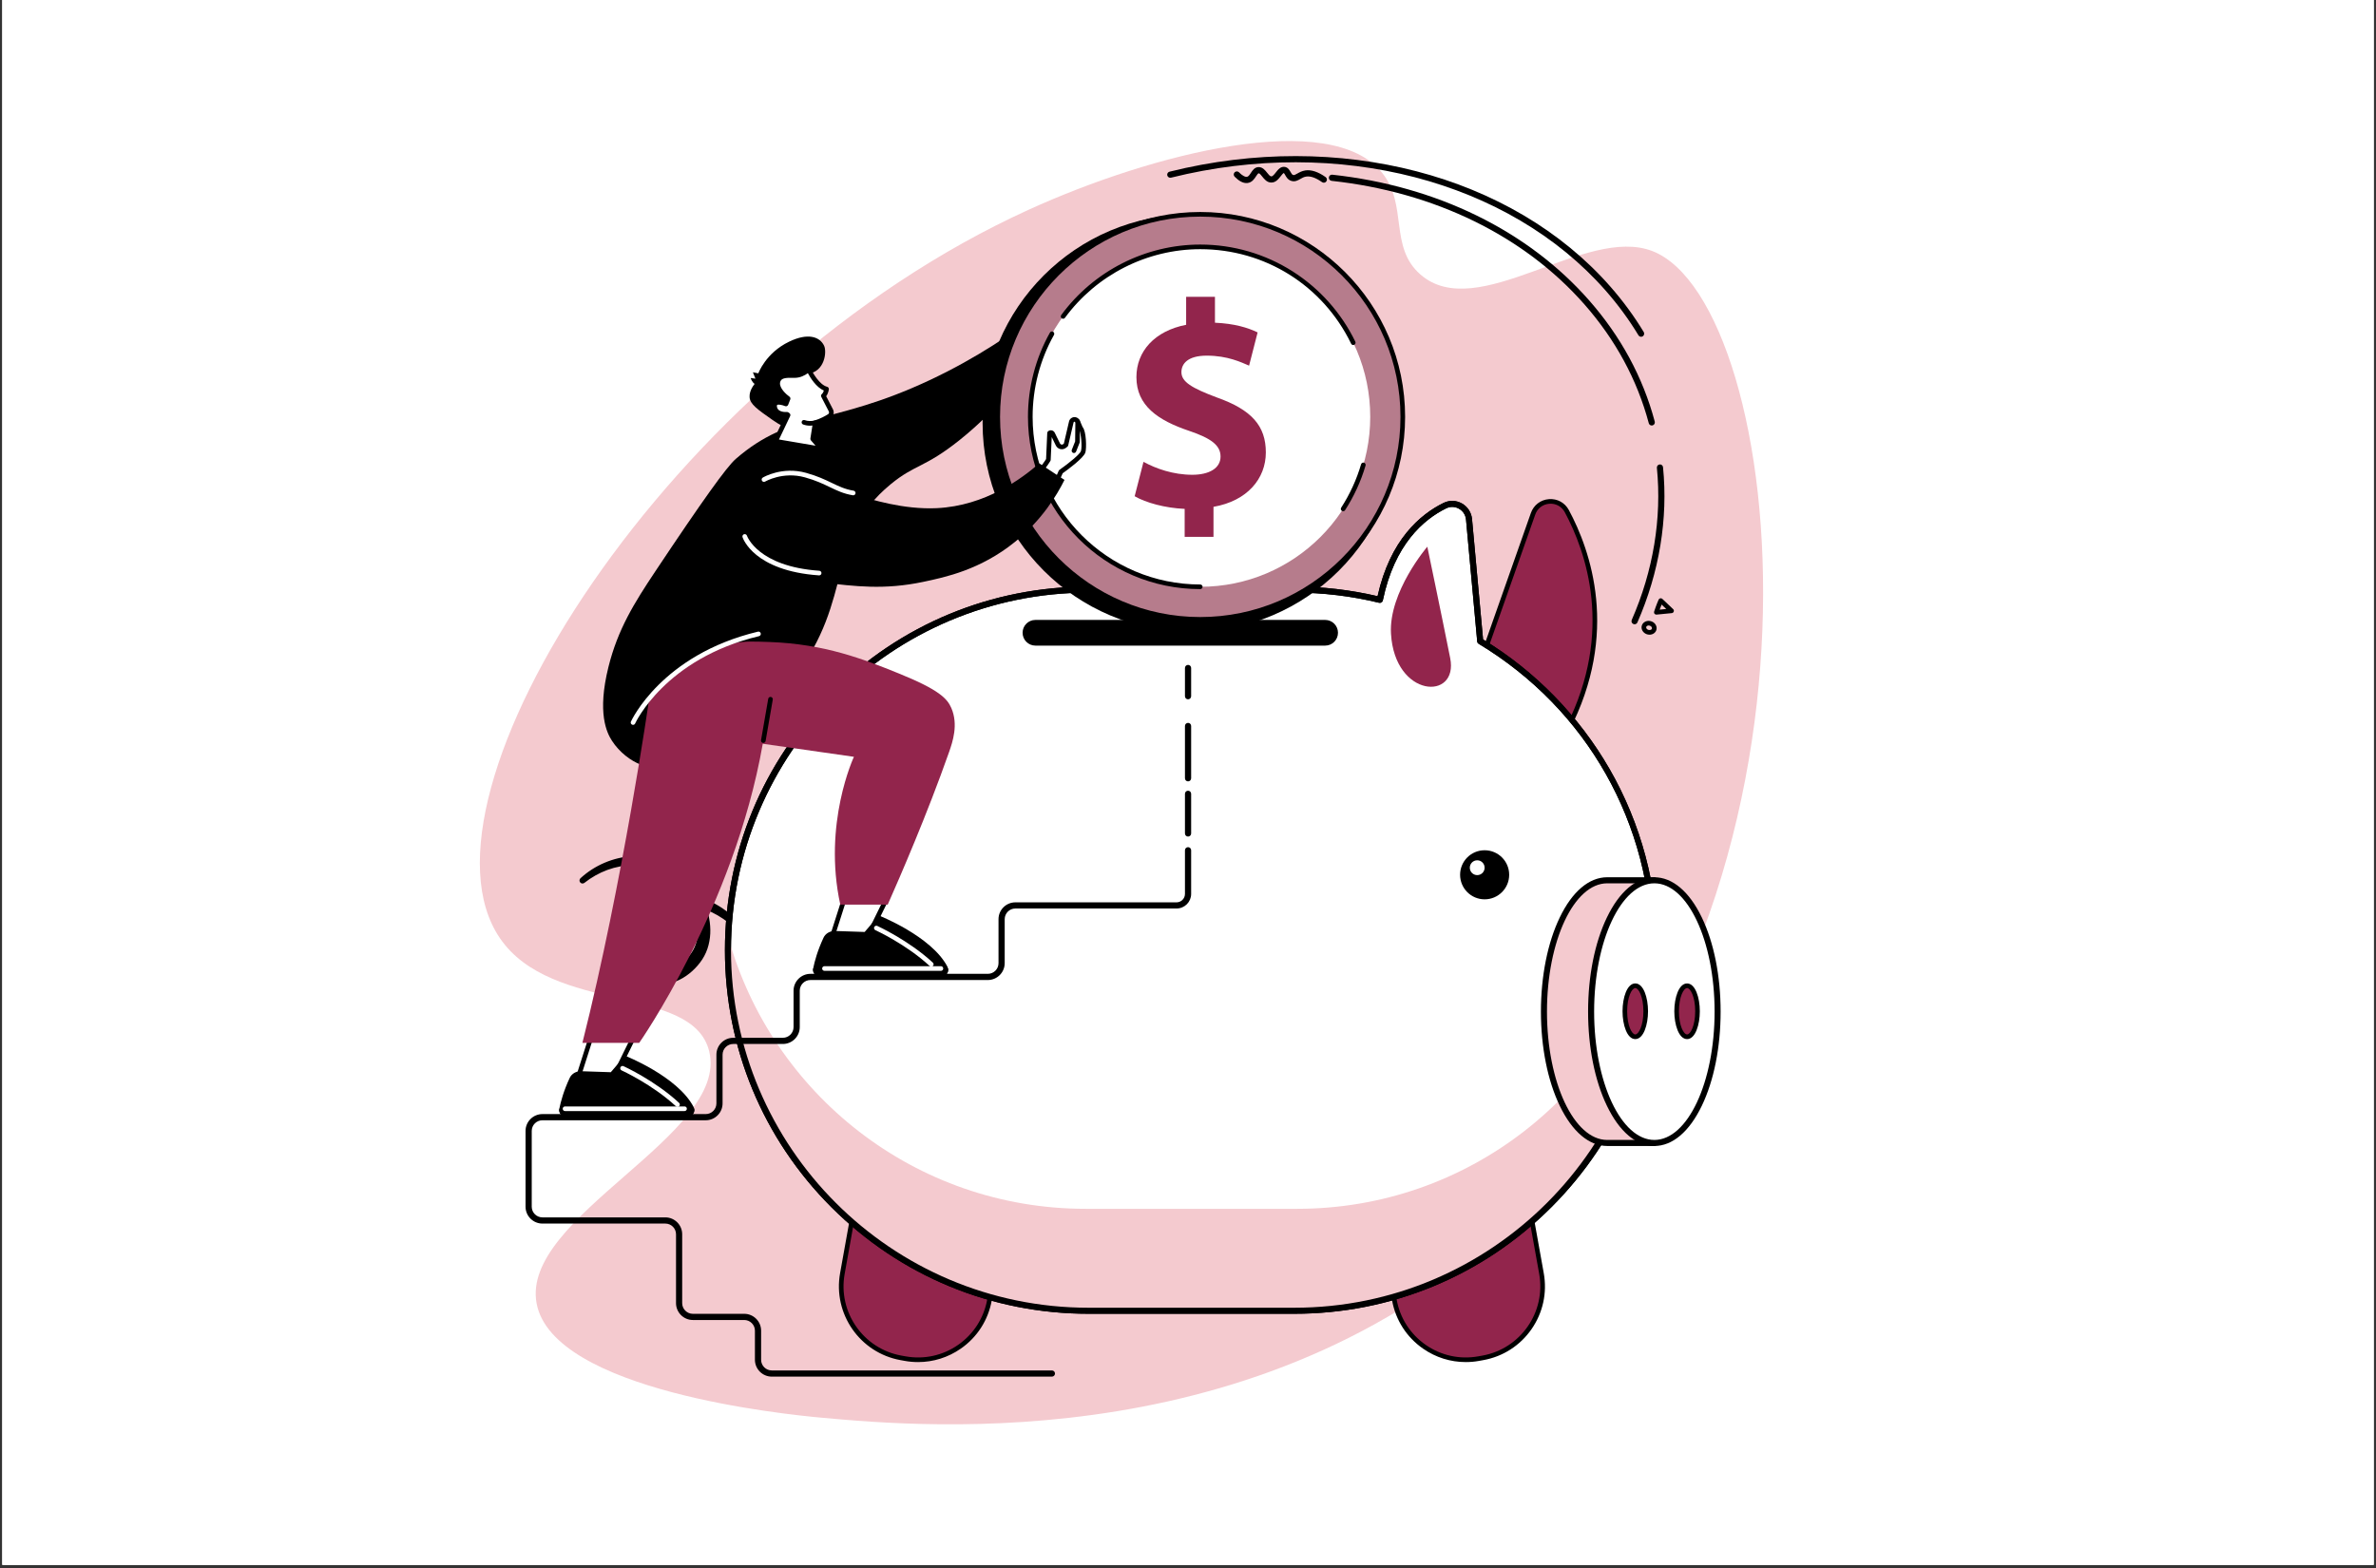 <svg xmlns="http://www.w3.org/2000/svg" xmlns:xlink="http://www.w3.org/1999/xlink" width="500" zoomAndPan="magnify" viewBox="0 0 375 247.5" height="330" preserveAspectRatio="xMidYMid meet" version="1.0"><rect x="0" y="0" width="375" height="247.5" fill="#333333" stroke="none"/><defs><clipPath id="de37197490"><path d="M 0.379 0 L 374.621 0 L 374.621 247 L 0.379 247 Z M 0.379 0 " clip-rule="nonzero"/></clipPath></defs><g clip-path="url(#de37197490)"><path fill="#ffffff" d="M 0.379 0 L 374.621 0 L 374.621 254.484 L 0.379 254.484 Z M 0.379 0 " fill-opacity="1" fill-rule="nonzero"/><path fill="#ffffff" d="M 0.379 0 L 374.621 0 L 374.621 247 L 0.379 247 Z M 0.379 0 " fill-opacity="1" fill-rule="nonzero"/><path fill="#ffffff" d="M 0.379 0 L 374.621 0 L 374.621 247 L 0.379 247 Z M 0.379 0 " fill-opacity="1" fill-rule="nonzero"/></g><path fill="#f4cacf" d="M 218.168 27.316 C 209.984 17.051 181.934 24.199 162.41 33.078 C 105.461 58.973 63.68 125.668 78.883 148.059 C 87.109 160.176 109.32 155.32 111.93 165.941 C 115.176 179.152 82.133 192.004 84.691 205.73 C 87.277 219.586 124.094 223.27 129.727 223.781 C 146.066 225.266 200.988 230.258 240.492 191.496 C 292.723 140.242 281.91 47.898 260.828 39.645 C 250.199 35.484 233.152 51.219 224.148 43.297 C 219.223 38.961 222.211 32.387 218.168 27.316 " fill-opacity="1" fill-rule="nonzero"/><path fill="#000000" d="M 117.297 147.797 C 116.844 147.273 116.328 146.777 115.801 146.316 C 115.273 145.852 114.719 145.418 114.137 145.031 C 112.984 144.246 111.73 143.633 110.426 143.27 C 109.777 143.086 109.109 142.969 108.445 142.93 C 107.777 142.883 107.125 142.926 106.449 143.016 C 105.102 143.211 103.766 143.602 102.633 144.23 C 101.5 144.859 100.625 145.766 100.293 146.887 C 99.961 148.004 100.09 149.32 100.574 150.457 C 101.055 151.598 101.91 152.57 102.965 153.016 C 104.012 153.492 105.219 153.395 106.336 152.852 C 107.445 152.316 108.469 151.398 109.16 150.352 C 109.848 149.324 110.176 148.066 110.176 146.766 C 110.176 145.465 109.871 144.141 109.344 142.91 C 108.824 141.672 108.074 140.523 107.148 139.559 C 105.312 137.598 102.637 136.551 99.902 136.57 C 98.539 136.578 97.164 136.836 95.863 137.312 C 94.566 137.793 93.336 138.484 92.234 139.355 C 92.027 139.52 91.727 139.484 91.566 139.277 C 91.41 139.082 91.434 138.797 91.613 138.629 C 93.828 136.59 96.781 135.309 99.863 135.137 C 100.246 135.113 100.633 135.129 101.02 135.125 L 101.598 135.176 C 101.793 135.195 101.988 135.203 102.176 135.242 C 102.559 135.312 102.945 135.359 103.32 135.473 L 103.887 135.625 L 104.441 135.82 C 105.184 136.074 105.879 136.445 106.555 136.852 C 107.223 137.277 107.832 137.777 108.391 138.328 C 109.504 139.43 110.402 140.734 111.047 142.16 C 111.691 143.586 112.082 145.145 112.109 146.75 C 112.125 147.555 112.031 148.371 111.828 149.168 C 111.629 149.965 111.285 150.75 110.832 151.445 C 110.379 152.137 109.844 152.746 109.242 153.289 C 108.641 153.828 107.965 154.305 107.215 154.668 C 106.465 155.035 105.625 155.289 104.746 155.344 C 103.867 155.402 102.957 155.242 102.152 154.883 C 101.344 154.531 100.633 153.992 100.062 153.363 C 99.488 152.73 99.047 152.004 98.727 151.238 C 98.09 149.707 97.902 147.957 98.438 146.289 C 98.57 145.875 98.754 145.473 98.98 145.105 C 99.203 144.73 99.469 144.383 99.762 144.078 C 100.348 143.453 101.035 142.973 101.75 142.594 C 103.188 141.859 104.707 141.484 106.234 141.309 C 107.789 141.129 109.406 141.312 110.875 141.805 C 112.355 142.293 113.695 143.07 114.895 143.988 C 116.086 144.922 117.145 145.988 118.047 147.207 C 118.203 147.418 118.16 147.715 117.945 147.871 C 117.746 148.02 117.465 147.988 117.305 147.805 L 117.297 147.797 " fill-opacity="1" fill-rule="nonzero"/><path fill="#92254c" d="M 234.094 103.441 L 241.965 81.094 C 242.805 78.703 246.082 78.445 247.285 80.676 C 250.898 87.391 255.141 100.113 247.328 115.188 L 234.094 103.441 " fill-opacity="1" fill-rule="nonzero"/><path fill="#000000" d="M 234.523 103.328 L 247.219 114.598 C 254.754 99.668 250.309 87.062 246.965 80.848 C 246.477 79.945 245.543 79.434 244.523 79.516 C 243.496 79.594 242.648 80.242 242.309 81.211 Z M 247.328 115.551 C 247.238 115.551 247.152 115.52 247.086 115.461 L 233.852 103.715 C 233.742 103.613 233.699 103.457 233.75 103.316 L 241.617 80.969 C 242.059 79.723 243.148 78.887 244.465 78.785 C 245.777 78.684 246.98 79.34 247.605 80.5 C 251.051 86.902 255.641 99.941 247.652 115.355 C 247.602 115.453 247.508 115.523 247.395 115.547 C 247.371 115.551 247.348 115.551 247.328 115.551 " fill-opacity="1" fill-rule="nonzero"/><path fill="#92254c" d="M 158.637 191.434 C 159.754 185.203 155.609 179.242 149.379 178.125 L 148.727 178.008 C 142.496 176.891 136.535 181.035 135.418 187.266 L 132.949 201.02 C 131.828 207.254 135.977 213.211 142.207 214.332 L 142.859 214.449 C 149.09 215.566 155.047 211.422 156.168 205.191 L 158.637 191.434 " fill-opacity="1" fill-rule="nonzero"/><path fill="#000000" d="M 146.68 178.191 C 144.434 178.191 142.246 178.871 140.363 180.18 C 137.93 181.875 136.301 184.414 135.777 187.332 L 133.309 201.086 C 132.227 207.109 136.246 212.891 142.27 213.973 L 142.922 214.09 C 145.84 214.613 148.789 213.969 151.223 212.277 C 153.656 210.582 155.281 208.043 155.809 205.125 L 158.277 191.371 C 158.801 188.453 158.156 185.504 156.465 183.07 C 154.77 180.637 152.234 179.008 149.316 178.484 L 148.664 178.367 C 148 178.25 147.336 178.191 146.68 178.191 Z M 144.91 214.996 C 144.207 214.996 143.5 214.938 142.793 214.809 L 142.141 214.691 C 135.723 213.539 131.438 207.379 132.59 200.957 L 135.059 187.203 C 135.617 184.09 137.352 181.383 139.945 179.578 C 142.539 177.773 145.68 177.09 148.793 177.648 L 149.441 177.766 C 152.555 178.324 155.262 180.059 157.066 182.652 C 158.871 185.25 159.555 188.391 158.996 191.5 L 158.637 191.434 L 158.996 191.5 L 156.527 205.254 C 155.969 208.367 154.234 211.074 151.641 212.875 C 149.633 214.27 147.301 214.996 144.91 214.996 " fill-opacity="1" fill-rule="nonzero"/><path fill="#92254c" d="M 226.855 178.125 L 227.508 178.008 C 233.742 176.891 239.699 181.035 240.816 187.266 L 243.289 201.02 C 244.406 207.254 240.262 213.211 234.031 214.332 L 233.379 214.449 C 227.145 215.566 221.188 211.422 220.07 205.191 L 217.598 191.434 C 216.48 185.203 220.625 179.242 226.855 178.125 " fill-opacity="1" fill-rule="nonzero"/><path fill="#000000" d="M 226.922 178.484 C 224.004 179.008 221.465 180.637 219.773 183.07 C 218.078 185.504 217.438 188.453 217.961 191.371 L 220.43 205.125 C 220.953 208.043 222.582 210.582 225.016 212.277 C 227.449 213.969 230.395 214.613 233.312 214.09 L 233.965 213.973 C 239.988 212.891 244.008 207.109 242.93 201.086 L 240.457 187.332 C 239.934 184.414 238.305 181.875 235.871 180.18 C 233.438 178.488 230.492 177.844 227.574 178.367 Z M 231.328 214.996 C 228.938 214.996 226.602 214.27 224.598 212.875 C 222.004 211.07 220.266 208.367 219.707 205.254 L 217.238 191.5 C 216.68 188.391 217.367 185.25 219.172 182.652 C 220.977 180.059 223.684 178.324 226.793 177.762 L 227.445 177.648 C 230.555 177.09 233.695 177.773 236.289 179.578 C 238.883 181.383 240.621 184.09 241.18 187.203 L 243.648 200.957 C 244.207 204.066 243.52 207.207 241.715 209.805 C 239.91 212.398 237.207 214.133 234.094 214.691 L 233.441 214.809 C 232.738 214.938 232.031 214.996 231.328 214.996 " fill-opacity="1" fill-rule="nonzero"/><path fill="#ffffff" d="M 233.621 101.211 L 231.855 81.973 C 231.688 80.121 229.715 78.988 228.047 79.809 C 224.637 81.484 219.695 85.449 217.781 94.684 C 213.449 93.625 208.922 93.062 204.266 93.062 L 171.801 93.062 C 140.371 93.062 114.895 118.547 114.895 149.977 C 114.895 181.41 140.371 206.895 171.801 206.895 L 204.266 206.895 C 235.695 206.895 261.176 181.41 261.176 149.977 C 261.176 129.285 250.133 111.172 233.621 101.211 " fill-opacity="1" fill-rule="nonzero"/><path fill="#000000" d="M 171.801 93.543 C 140.684 93.543 115.371 118.859 115.371 149.98 C 115.371 181.098 140.684 206.418 171.801 206.418 L 204.266 206.418 C 235.383 206.418 260.699 181.098 260.699 149.98 C 260.699 130.02 250.484 111.941 233.371 101.617 C 233.242 101.543 233.156 101.406 233.145 101.254 L 231.379 82.016 C 231.312 81.285 230.906 80.66 230.262 80.297 C 229.633 79.941 228.898 79.922 228.254 80.238 C 224.703 81.98 220.086 85.918 218.25 94.781 C 218.223 94.906 218.145 95.016 218.035 95.086 C 217.926 95.156 217.793 95.176 217.668 95.148 C 213.297 94.082 208.785 93.543 204.266 93.543 Z M 204.266 207.371 L 171.801 207.371 C 156.473 207.371 142.062 201.398 131.223 190.562 C 120.387 179.723 114.414 165.309 114.414 149.98 C 114.414 134.648 120.387 120.238 131.223 109.398 C 142.062 98.559 156.473 92.586 171.801 92.586 L 204.266 92.586 C 208.699 92.586 213.121 93.098 217.418 94.105 C 219.398 85.203 224.16 81.188 227.832 79.383 C 228.766 78.926 229.82 78.957 230.73 79.465 C 231.637 79.977 232.234 80.895 232.328 81.93 L 234.07 100.93 C 242.301 105.938 249.188 112.992 254.004 121.332 C 259.004 130.004 261.652 139.91 261.652 149.98 C 261.652 165.309 255.684 179.723 244.844 190.559 C 234.004 201.398 219.594 207.371 204.266 207.371 " fill-opacity="1" fill-rule="nonzero"/><path fill="#f4cacf" d="M 204.727 190.805 L 171.34 190.805 C 144.438 190.805 121.777 172.648 114.934 147.918 C 114.91 148.602 114.895 149.289 114.895 149.977 C 114.895 181.41 140.371 206.895 171.801 206.895 L 204.266 206.895 C 235.695 206.895 261.176 181.41 261.176 149.977 C 261.176 149.285 261.16 148.598 261.137 147.906 C 254.301 172.645 231.637 190.805 204.727 190.805 " fill-opacity="1" fill-rule="nonzero"/><path fill="#000000" d="M 171.801 93.543 C 140.684 93.543 115.371 118.859 115.371 149.98 C 115.371 181.098 140.684 206.418 171.801 206.418 L 204.266 206.418 C 235.383 206.418 260.699 181.098 260.699 149.98 C 260.699 130.02 250.484 111.941 233.371 101.617 C 233.242 101.543 233.156 101.406 233.145 101.254 L 231.379 82.016 C 231.312 81.285 230.906 80.66 230.262 80.297 C 229.633 79.941 228.898 79.922 228.254 80.238 C 224.703 81.98 220.086 85.918 218.25 94.781 C 218.223 94.906 218.145 95.016 218.035 95.086 C 217.926 95.156 217.793 95.176 217.668 95.148 C 213.297 94.082 208.785 93.543 204.266 93.543 Z M 204.266 207.371 L 171.801 207.371 C 156.473 207.371 142.062 201.398 131.223 190.562 C 120.387 179.723 114.414 165.309 114.414 149.98 C 114.414 134.648 120.387 120.238 131.223 109.398 C 142.062 98.559 156.473 92.586 171.801 92.586 L 204.266 92.586 C 208.699 92.586 213.121 93.098 217.418 94.105 C 219.398 85.203 224.16 81.188 227.832 79.383 C 228.766 78.926 229.82 78.957 230.73 79.465 C 231.637 79.977 232.234 80.895 232.328 81.93 L 234.07 100.93 C 242.301 105.938 249.188 112.992 254.004 121.332 C 259.004 130.004 261.652 139.91 261.652 149.98 C 261.652 165.309 255.684 179.723 244.844 190.559 C 234.004 201.398 219.594 207.371 204.266 207.371 " fill-opacity="1" fill-rule="nonzero"/><path fill="#000000" d="M 211.172 99.879 C 211.172 98.758 210.266 97.852 209.148 97.852 L 163.418 97.852 C 162.301 97.852 161.395 98.758 161.395 99.879 C 161.395 100.996 162.301 101.906 163.418 101.906 L 209.148 101.906 C 210.266 101.906 211.172 100.996 211.172 99.879 " fill-opacity="1" fill-rule="nonzero"/><path fill="#f4cacf" d="M 263.645 159.676 C 263.645 154.371 262.684 149.535 261.105 145.867 L 261.105 138.945 L 253.664 138.945 C 248.148 138.945 243.68 148.227 243.68 159.676 C 243.68 171.125 248.148 180.41 253.664 180.41 L 261.105 180.41 L 261.105 173.488 C 262.684 169.82 263.645 164.984 263.645 159.676 " fill-opacity="1" fill-rule="nonzero"/><path fill="#000000" d="M 253.664 139.426 C 248.422 139.426 244.156 148.508 244.156 159.676 C 244.156 170.848 248.422 179.934 253.664 179.934 L 260.629 179.934 L 260.629 173.488 C 260.629 173.422 260.641 173.359 260.668 173.301 C 262.281 169.555 263.168 164.715 263.168 159.676 C 263.168 154.641 262.281 149.801 260.668 146.055 C 260.641 145.996 260.629 145.934 260.629 145.867 L 260.629 139.426 Z M 261.105 180.887 L 253.664 180.887 C 250.805 180.887 248.141 178.633 246.176 174.543 C 244.258 170.566 243.203 165.285 243.203 159.676 C 243.203 154.07 244.258 148.789 246.176 144.812 C 248.141 140.723 250.805 138.469 253.664 138.469 L 261.105 138.469 C 261.367 138.469 261.582 138.684 261.582 138.949 L 261.582 145.77 C 263.219 149.617 264.121 154.551 264.121 159.676 C 264.121 164.805 263.219 169.738 261.582 173.586 L 261.582 180.41 C 261.582 180.672 261.367 180.887 261.105 180.887 " fill-opacity="1" fill-rule="nonzero"/><path fill="#ffffff" d="M 271.09 159.676 C 271.09 171.125 266.617 180.41 261.105 180.41 C 255.594 180.41 251.121 171.125 251.121 159.676 C 251.121 148.23 255.594 138.945 261.105 138.945 C 266.617 138.945 271.09 148.23 271.09 159.676 " fill-opacity="1" fill-rule="nonzero"/><path fill="#000000" d="M 261.105 139.426 C 255.863 139.426 251.598 148.512 251.598 159.676 C 251.598 170.848 255.863 179.934 261.105 179.934 C 266.348 179.934 270.613 170.848 270.613 159.676 C 270.613 148.512 266.348 139.426 261.105 139.426 Z M 261.105 180.887 C 258.246 180.887 255.586 178.633 253.617 174.543 C 251.699 170.566 250.645 165.285 250.645 159.676 C 250.645 154.07 251.699 148.789 253.617 144.812 C 255.586 140.723 258.246 138.473 261.105 138.473 C 263.965 138.473 266.625 140.723 268.594 144.812 C 270.508 148.789 271.562 154.07 271.562 159.676 C 271.562 165.285 270.508 170.566 268.594 174.543 C 266.625 178.633 263.965 180.887 261.105 180.887 " fill-opacity="1" fill-rule="nonzero"/><path fill="#92254c" d="M 259.742 159.621 C 259.742 161.844 259.004 163.648 258.094 163.648 C 257.184 163.648 256.445 161.844 256.445 159.621 C 256.445 157.398 257.184 155.594 258.094 155.594 C 259.004 155.594 259.742 157.398 259.742 159.621 " fill-opacity="1" fill-rule="nonzero"/><path fill="#000000" d="M 258.094 155.961 C 257.559 155.961 256.812 157.352 256.812 159.621 C 256.812 161.891 257.559 163.281 258.094 163.281 C 258.629 163.281 259.375 161.891 259.375 159.621 C 259.375 157.352 258.629 155.961 258.094 155.961 Z M 258.094 164.016 C 256.785 164.016 256.082 161.75 256.082 159.621 C 256.082 157.492 256.785 155.227 258.094 155.227 C 259.402 155.227 260.105 157.492 260.105 159.621 C 260.105 161.75 259.402 164.016 258.094 164.016 " fill-opacity="1" fill-rule="nonzero"/><path fill="#92254c" d="M 267.914 159.621 C 267.914 161.844 267.176 163.648 266.27 163.648 C 265.359 163.648 264.621 161.844 264.621 159.621 C 264.621 157.398 265.359 155.594 266.27 155.594 C 267.176 155.594 267.914 157.398 267.914 159.621 " fill-opacity="1" fill-rule="nonzero"/><path fill="#000000" d="M 266.27 155.961 C 265.73 155.961 264.984 157.352 264.984 159.621 C 264.984 161.891 265.73 163.281 266.27 163.281 C 266.801 163.281 267.551 161.891 267.551 159.621 C 267.551 157.352 266.801 155.961 266.27 155.961 Z M 266.27 164.016 C 264.961 164.016 264.254 161.75 264.254 159.621 C 264.254 157.492 264.961 155.23 266.27 155.23 C 267.574 155.23 268.281 157.492 268.281 159.621 C 268.281 161.75 267.574 164.016 266.27 164.016 " fill-opacity="1" fill-rule="nonzero"/><path fill="#000000" d="M 238.191 138.078 C 238.191 140.219 236.457 141.953 234.316 141.953 C 232.176 141.953 230.445 140.219 230.445 138.078 C 230.445 135.941 232.176 134.207 234.316 134.207 C 236.457 134.207 238.191 135.941 238.191 138.078 " fill-opacity="1" fill-rule="nonzero"/><path fill="#ffffff" d="M 234.316 136.965 C 234.316 137.609 233.793 138.133 233.148 138.133 C 232.5 138.133 231.977 137.609 231.977 136.965 C 231.977 136.316 232.5 135.793 233.148 135.793 C 233.793 135.793 234.316 136.316 234.316 136.965 " fill-opacity="1" fill-rule="nonzero"/><path fill="#92254c" d="M 225.27 86.293 C 225.27 86.293 227.508 96.977 228.883 103.883 C 230.223 110.633 220.141 110.191 219.539 100.043 C 219.145 93.441 225.27 86.293 225.27 86.293 " fill-opacity="1" fill-rule="nonzero"/><path fill="#000000" d="M 163.723 49.582 C 164.172 50.883 164.617 52.18 165.062 53.477 C 162.477 57.961 158.215 64.07 151.406 69.496 C 145.875 73.898 144.441 73.25 140.551 76.453 C 130.211 84.965 135 94.512 125.281 106.992 C 118.781 115.34 108.062 123.316 101.188 120.719 C 99.551 120.102 97.758 118.742 96.586 116.926 C 95.773 115.668 94.215 112.57 96.031 105.273 C 97.516 99.312 100.098 95.18 103.43 90.18 C 110.805 79.117 114.668 73.703 116.121 72.441 C 124.91 64.816 131.273 67.246 146.688 60.023 C 154.371 56.422 160.117 52.383 163.723 49.582 " fill-opacity="1" fill-rule="nonzero"/><path fill="#ffffff" d="M 93.402 163.344 L 91.188 170.285 L 96.492 170.844 L 100.367 162.973 L 93.402 163.344 " fill-opacity="1" fill-rule="nonzero"/><path fill="#000000" d="M 91.672 169.965 L 96.277 170.453 L 99.762 163.371 L 93.672 163.695 Z M 96.492 171.211 C 96.48 171.211 96.469 171.211 96.457 171.207 L 91.148 170.648 C 91.039 170.637 90.941 170.578 90.883 170.484 C 90.82 170.391 90.805 170.277 90.84 170.172 L 93.055 163.234 C 93.098 163.086 93.23 162.984 93.383 162.977 L 100.348 162.609 C 100.473 162.602 100.602 162.664 100.672 162.773 C 100.742 162.879 100.75 163.02 100.695 163.137 L 96.82 171.004 C 96.762 171.133 96.633 171.211 96.492 171.211 " fill-opacity="1" fill-rule="nonzero"/><path fill="#000000" d="M 88.277 175.008 C 88.5 173.895 88.965 172.164 89.922 170.129 C 90.23 169.473 90.949 169.059 91.73 169.086 L 96.402 169.242 L 98.633 166.633 C 98.633 166.633 106.93 169.883 109.465 174.723 C 109.859 175.473 109.258 176.34 108.344 176.34 L 89.504 176.34 C 88.727 176.34 88.137 175.703 88.277 175.008 " fill-opacity="1" fill-rule="nonzero"/><path fill="#ffffff" d="M 106.93 174.715 C 106.84 174.715 106.754 174.684 106.684 174.621 C 102.949 171.164 98.152 168.977 98.105 168.957 C 97.922 168.871 97.84 168.656 97.922 168.473 C 98.008 168.285 98.223 168.203 98.406 168.289 C 98.457 168.309 103.359 170.547 107.18 174.082 C 107.328 174.219 107.336 174.453 107.199 174.598 C 107.125 174.676 107.027 174.715 106.93 174.715 " fill-opacity="1" fill-rule="nonzero"/><path fill="#000000" d="M 89.504 176.34 L 108.344 176.34 C 109.141 176.34 109.703 175.676 109.57 175.008 L 88.277 175.008 C 88.137 175.703 88.727 176.34 89.504 176.34 " fill-opacity="1" fill-rule="nonzero"/><path fill="#ffffff" d="M 108.043 175.375 L 89.18 175.375 C 88.977 175.375 88.812 175.211 88.812 175.008 C 88.812 174.809 88.977 174.645 89.18 174.645 L 108.043 174.645 C 108.242 174.645 108.406 174.809 108.406 175.008 C 108.406 175.211 108.242 175.375 108.043 175.375 " fill-opacity="1" fill-rule="nonzero"/><path fill="#ffffff" d="M 133.465 141.211 L 131.254 148.152 L 136.559 148.711 L 140.43 140.84 L 133.465 141.211 " fill-opacity="1" fill-rule="nonzero"/><path fill="#000000" d="M 131.738 147.832 L 136.34 148.32 L 139.824 141.238 L 133.738 141.562 Z M 136.559 149.074 C 136.543 149.074 136.531 149.074 136.52 149.074 L 131.215 148.516 C 131.105 148.504 131.004 148.441 130.945 148.352 C 130.887 148.258 130.871 148.145 130.902 148.039 L 133.117 141.098 C 133.164 140.953 133.293 140.852 133.445 140.844 L 140.41 140.477 C 140.539 140.469 140.664 140.531 140.734 140.637 C 140.805 140.746 140.816 140.887 140.758 141 L 136.887 148.871 C 136.824 148.996 136.695 149.074 136.559 149.074 " fill-opacity="1" fill-rule="nonzero"/><path fill="#000000" d="M 128.34 152.875 C 128.562 151.762 129.027 150.031 129.984 147.992 C 130.293 147.34 131.012 146.926 131.793 146.949 L 136.469 147.105 L 138.695 144.5 C 138.695 144.5 146.996 147.75 149.531 152.586 C 149.922 153.336 149.32 154.203 148.406 154.203 L 129.566 154.203 C 128.789 154.203 128.203 153.566 128.34 152.875 " fill-opacity="1" fill-rule="nonzero"/><path fill="#ffffff" d="M 146.984 152.582 C 146.895 152.582 146.805 152.551 146.734 152.484 C 143 149.027 138.207 146.844 138.16 146.82 C 137.977 146.738 137.895 146.52 137.977 146.336 C 138.059 146.152 138.277 146.07 138.461 146.152 C 138.508 146.176 143.41 148.41 147.234 151.949 C 147.379 152.086 147.391 152.316 147.254 152.465 C 147.18 152.543 147.082 152.582 146.984 152.582 " fill-opacity="1" fill-rule="nonzero"/><path fill="#000000" d="M 129.566 154.203 L 148.406 154.203 C 149.207 154.203 149.766 153.543 149.633 152.875 L 128.34 152.875 C 128.203 153.566 128.789 154.203 129.566 154.203 " fill-opacity="1" fill-rule="nonzero"/><path fill="#ffffff" d="M 148.504 153.242 L 130.125 153.242 C 129.922 153.242 129.758 153.078 129.758 152.875 C 129.758 152.672 129.922 152.508 130.125 152.508 L 148.504 152.508 C 148.703 152.508 148.867 152.672 148.867 152.875 C 148.867 153.078 148.703 153.242 148.504 153.242 " fill-opacity="1" fill-rule="nonzero"/><path fill="#92254c" d="M 91.918 164.613 L 100.883 164.613 C 100.883 164.613 115.832 143.301 120.387 117.398 L 134.773 119.457 C 134.773 119.457 129.824 129.996 132.621 142.789 L 140.105 142.789 C 142.047 138.41 146.34 128.512 149.781 118.734 C 150.363 117.078 151.277 114.363 150.148 111.758 C 149.508 110.277 148.234 108.879 141.848 106.297 C 136.309 104.055 130.203 101.652 121.465 101.336 C 118.809 101.242 117.48 101.191 115.688 101.539 C 108.914 102.836 104.52 107.664 102.449 110.352 C 102.449 110.352 98.336 139.16 91.918 164.613 " fill-opacity="1" fill-rule="nonzero"/><path fill="#000000" d="M 120.473 117.266 C 120.453 117.266 120.434 117.266 120.41 117.262 C 120.211 117.227 120.078 117.035 120.113 116.836 L 121.246 110.305 C 121.277 110.105 121.469 109.973 121.668 110.008 C 121.867 110.043 122 110.23 121.965 110.43 L 120.836 116.961 C 120.805 117.141 120.648 117.266 120.473 117.266 " fill-opacity="1" fill-rule="nonzero"/><path fill="#000000" d="M 125.219 66.281 C 125.078 66.594 124.828 67.012 124.402 67.199 C 123.812 67.461 123.172 67.156 121.918 66.281 C 119.559 64.629 118.379 63.805 118.309 62.703 C 118.285 62.352 118.32 61.586 119.09 60.609 C 119.012 60.543 118.93 60.465 118.844 60.363 C 118.715 60.203 118.562 59.965 118.484 59.664 L 119.227 59.77 L 118.828 58.762 L 119.688 58.926 C 119.688 58.926 120.836 55.719 124.539 53.934 C 127.543 52.484 129.391 53.16 130.066 54.574 C 130.516 55.527 130.18 58.656 127.543 58.992 C 124.906 59.332 123.77 64.02 125.219 66.281 " fill-opacity="1" fill-rule="nonzero"/><path fill="#ffffff" d="M 131.129 64.762 L 129.949 62.477 C 130.371 62.129 130.453 61.406 130.453 61.406 C 128.848 61 127.621 58.328 127.621 58.328 C 127.621 58.328 126.645 59.316 125.348 59.273 C 124.055 59.234 122.938 59.254 122.758 60.324 C 122.539 61.625 124.383 62.91 124.383 62.91 L 124.051 63.766 C 124.051 63.766 122.074 62.93 122.258 64.242 C 122.445 65.559 124.219 65.398 124.219 65.398 L 124.379 65.512 L 122.406 69.652 L 129.66 70.883 L 128.262 69.273 L 128.664 66.723 C 129.645 66.418 130.414 65.992 130.891 65.688 C 131.203 65.492 131.309 65.086 131.129 64.762 " fill-opacity="1" fill-rule="nonzero"/><path fill="#000000" d="M 122.945 69.371 L 128.715 70.352 L 127.988 69.512 C 127.918 69.43 127.887 69.32 127.902 69.215 L 128.301 66.668 C 128.324 66.527 128.422 66.414 128.555 66.375 C 129.5 66.078 130.242 65.668 130.695 65.379 C 130.844 65.285 130.895 65.094 130.809 64.938 C 130.809 64.938 130.805 64.934 130.805 64.93 L 129.625 62.645 C 129.543 62.492 129.582 62.305 129.715 62.195 C 129.871 62.066 129.969 61.84 130.027 61.645 C 128.832 61.137 127.902 59.645 127.504 58.902 C 127.066 59.227 126.277 59.668 125.34 59.641 C 123.898 59.594 123.234 59.691 123.117 60.387 C 122.969 61.258 124.133 62.285 124.594 62.609 C 124.73 62.703 124.785 62.883 124.727 63.043 L 124.391 63.898 C 124.355 63.988 124.285 64.062 124.195 64.102 C 124.102 64.141 124 64.141 123.91 64.102 C 123.453 63.914 122.828 63.793 122.66 63.922 C 122.598 63.969 122.613 64.129 122.621 64.191 C 122.758 65.145 124.129 65.035 124.188 65.031 C 124.273 65.023 124.363 65.047 124.438 65.098 L 124.594 65.215 C 124.738 65.316 124.785 65.508 124.711 65.668 Z M 129.66 71.25 C 129.641 71.25 129.617 71.246 129.598 71.246 L 122.344 70.012 C 122.23 69.992 122.133 69.922 122.082 69.82 C 122.027 69.719 122.027 69.598 122.074 69.492 L 123.852 65.766 C 123.086 65.727 122.051 65.395 121.898 64.293 C 121.824 63.766 122.027 63.484 122.211 63.344 C 122.652 63.004 123.387 63.156 123.84 63.301 L 123.941 63.031 C 123.414 62.605 122.191 61.477 122.398 60.262 C 122.641 58.82 124.211 58.871 125.363 58.906 C 126.48 58.941 127.355 58.078 127.363 58.07 C 127.445 57.984 127.566 57.945 127.688 57.965 C 127.805 57.988 127.906 58.066 127.957 58.176 C 128.277 58.875 129.367 60.754 130.543 61.051 C 130.719 61.094 130.836 61.266 130.816 61.445 C 130.809 61.523 130.73 62.102 130.395 62.539 L 131.453 64.59 C 131.719 65.078 131.562 65.695 131.09 65.996 C 130.633 66.289 129.91 66.688 128.988 67 L 128.652 69.16 L 129.938 70.645 C 130.039 70.762 130.055 70.93 129.977 71.062 C 129.914 71.18 129.789 71.25 129.66 71.25 " fill-opacity="1" fill-rule="nonzero"/><path fill="#000000" d="M 127.852 67.191 C 127.473 67.191 127.109 67.129 126.762 67.004 C 126.57 66.934 126.473 66.727 126.539 66.535 C 126.605 66.344 126.816 66.246 127.008 66.316 C 127.488 66.488 128.016 66.504 128.578 66.367 C 128.773 66.32 128.969 66.441 129.02 66.637 C 129.066 66.832 128.945 67.031 128.75 67.078 C 128.445 67.152 128.145 67.191 127.852 67.191 " fill-opacity="1" fill-rule="nonzero"/><path fill="#ffffff" d="M 99.91 114.414 C 99.863 114.414 99.812 114.402 99.766 114.383 C 99.578 114.301 99.496 114.086 99.578 113.902 C 99.625 113.797 104.402 103.344 119.625 99.703 C 119.82 99.652 120.02 99.773 120.066 99.973 C 120.113 100.168 119.992 100.367 119.793 100.414 C 104.945 103.969 100.293 114.094 100.246 114.195 C 100.188 114.332 100.051 114.414 99.91 114.414 " fill-opacity="1" fill-rule="nonzero"/><path fill="#000000" d="M 220.969 66.773 C 220.969 84.969 206.219 99.719 188.027 99.719 C 169.832 99.719 155.082 84.969 155.082 66.773 C 155.082 48.578 169.832 33.828 188.027 33.828 C 206.219 33.828 220.969 48.578 220.969 66.773 " fill-opacity="1" fill-rule="nonzero"/><path fill="#b67c8c" d="M 221.398 65.793 C 221.398 83.449 207.09 97.762 189.434 97.762 C 171.781 97.762 157.469 83.449 157.469 65.793 C 157.469 48.141 171.781 33.828 189.434 33.828 C 207.09 33.828 221.398 48.141 221.398 65.793 " fill-opacity="1" fill-rule="nonzero"/><path fill="#000000" d="M 189.434 34.191 C 172.012 34.191 157.836 48.371 157.836 65.797 C 157.836 83.219 172.012 97.398 189.434 97.398 C 206.859 97.398 221.035 83.219 221.035 65.797 C 221.035 48.371 206.859 34.191 189.434 34.191 Z M 189.434 98.129 C 171.605 98.129 157.102 83.625 157.102 65.797 C 157.102 47.965 171.605 33.461 189.434 33.461 C 207.262 33.461 221.766 47.965 221.766 65.797 C 221.766 83.625 207.262 98.129 189.434 98.129 " fill-opacity="1" fill-rule="nonzero"/><path fill="#ffffff" d="M 216.262 65.793 C 216.262 80.613 204.25 92.621 189.434 92.621 C 174.621 92.621 162.609 80.613 162.609 65.793 C 162.609 50.977 174.621 38.969 189.434 38.969 C 204.25 38.969 216.262 50.977 216.262 65.793 " fill-opacity="1" fill-rule="nonzero"/><path fill="#000000" d="M 211.988 80.695 C 211.918 80.695 211.848 80.676 211.789 80.637 C 211.617 80.523 211.57 80.297 211.68 80.129 C 213.051 78.004 214.109 75.699 214.82 73.277 C 214.879 73.082 215.082 72.973 215.273 73.031 C 215.469 73.086 215.582 73.289 215.523 73.484 C 214.793 75.973 213.703 78.34 212.293 80.527 C 212.223 80.637 212.105 80.695 211.988 80.695 " fill-opacity="1" fill-rule="nonzero"/><path fill="#000000" d="M 213.578 54.461 C 213.445 54.461 213.312 54.383 213.25 54.254 C 208.781 45.051 199.656 39.332 189.434 39.332 C 181.039 39.332 173.055 43.383 168.082 50.164 C 167.961 50.328 167.734 50.363 167.57 50.242 C 167.406 50.125 167.375 49.895 167.492 49.73 C 172.602 42.762 180.805 38.602 189.434 38.602 C 194.637 38.602 199.695 40.074 204.059 42.863 C 208.305 45.578 211.711 49.406 213.91 53.934 C 213.996 54.113 213.922 54.332 213.738 54.422 C 213.688 54.445 213.633 54.461 213.578 54.461 " fill-opacity="1" fill-rule="nonzero"/><path fill="#000000" d="M 189.434 92.988 C 174.441 92.988 162.242 80.789 162.242 65.797 C 162.242 61.137 163.441 56.539 165.707 52.504 C 165.805 52.328 166.027 52.266 166.207 52.363 C 166.383 52.461 166.445 52.688 166.348 52.863 C 164.141 56.789 162.977 61.262 162.977 65.797 C 162.977 80.387 174.844 92.258 189.434 92.258 C 189.637 92.258 189.801 92.422 189.801 92.621 C 189.801 92.824 189.637 92.988 189.434 92.988 " fill-opacity="1" fill-rule="nonzero"/><path fill="#92254c" d="M 186.973 84.738 L 186.973 80.324 C 183.863 80.188 180.848 79.352 179.082 78.328 L 180.477 72.898 C 182.426 73.965 185.164 74.941 188.18 74.941 C 190.828 74.941 192.637 73.918 192.637 72.062 C 192.637 70.297 191.152 69.184 187.719 68.023 C 182.75 66.352 179.359 64.031 179.359 59.527 C 179.359 55.441 182.238 52.238 187.207 51.266 L 187.207 46.852 L 191.754 46.852 L 191.754 50.938 C 194.867 51.078 196.957 51.727 198.488 52.469 L 197.141 57.715 C 195.934 57.207 193.797 56.137 190.457 56.137 C 187.438 56.137 186.461 57.438 186.461 58.738 C 186.461 60.27 188.086 61.246 192.035 62.73 C 197.559 64.68 199.785 67.234 199.785 71.41 C 199.785 75.543 196.863 79.074 191.523 80 L 191.523 84.738 L 186.973 84.738 " fill-opacity="1" fill-rule="nonzero"/><path fill="#ffffff" d="M 170.555 67.613 L 170.09 66.535 C 170.039 66.414 169.941 66.312 169.824 66.254 C 169.52 66.105 169.156 66.277 169.078 66.605 L 168.242 70.219 L 168.016 70.398 C 167.672 70.668 167.168 70.555 166.977 70.164 L 166.141 68.465 C 166.051 68.277 165.812 68.227 165.652 68.355 L 165.465 72.566 C 165.465 72.566 164.879 73.598 163.641 74.945 C 163.98 75.75 164.719 76.582 166.254 76.965 C 166.66 76.184 167.055 75.348 167.43 74.461 C 167.43 74.461 170.691 72.168 170.953 71.309 C 171.219 70.449 170.938 67.75 170.555 67.613 " fill-opacity="1" fill-rule="nonzero"/><path fill="#000000" d="M 170.344 67.902 Z M 170.43 67.961 C 170.43 67.961 170.43 67.961 170.434 67.961 C 170.43 67.961 170.43 67.961 170.43 67.961 Z M 164.074 75.012 C 164.449 75.73 165.117 76.242 166.062 76.535 C 166.43 75.82 166.773 75.074 167.09 74.316 C 167.117 74.254 167.16 74.199 167.219 74.16 C 168.77 73.07 170.461 71.664 170.605 71.203 C 170.832 70.461 170.586 68.293 170.359 67.922 C 170.297 67.887 170.25 67.828 170.223 67.762 L 169.754 66.684 C 169.734 66.641 169.703 66.605 169.66 66.582 C 169.602 66.555 169.547 66.57 169.52 66.582 C 169.496 66.594 169.449 66.625 169.438 66.691 L 168.594 70.301 C 168.578 70.383 168.531 70.453 168.469 70.504 L 168.242 70.684 C 167.988 70.883 167.668 70.957 167.355 70.887 C 167.047 70.816 166.785 70.613 166.645 70.328 L 165.992 68.988 L 165.828 72.582 C 165.828 72.641 165.809 72.695 165.781 72.746 C 165.758 72.789 165.215 73.742 164.074 75.012 Z M 166.254 77.332 C 166.223 77.332 166.195 77.328 166.164 77.32 C 164.391 76.879 163.629 75.859 163.305 75.086 C 163.246 74.957 163.273 74.801 163.371 74.699 C 164.379 73.602 164.949 72.711 165.102 72.457 L 165.285 68.34 C 165.289 68.234 165.34 68.137 165.422 68.07 C 165.586 67.938 165.797 67.891 166.004 67.934 C 166.207 67.98 166.379 68.117 166.469 68.305 L 167.301 70.004 C 167.348 70.09 167.426 70.152 167.52 70.172 C 167.574 70.188 167.68 70.195 167.785 70.113 L 167.91 70.012 L 168.723 66.523 C 168.785 66.258 168.961 66.039 169.207 65.922 C 169.457 65.805 169.738 65.805 169.988 65.93 C 170.18 66.027 170.34 66.191 170.426 66.391 L 170.863 67.402 C 171.465 68.074 171.5 70.785 171.305 71.414 C 171.031 72.309 168.441 74.191 167.723 74.699 C 167.371 75.535 166.984 76.352 166.578 77.137 C 166.516 77.258 166.387 77.332 166.254 77.332 " fill-opacity="1" fill-rule="nonzero"/><path fill="#000000" d="M 169.5 71.508 C 169.453 71.508 169.41 71.5 169.363 71.48 C 169.176 71.406 169.086 71.195 169.16 71.004 L 169.688 69.672 L 169.723 66.535 C 169.727 66.332 169.891 66.172 170.09 66.172 C 170.09 66.172 170.094 66.172 170.094 66.172 C 170.297 66.172 170.457 66.34 170.453 66.539 L 170.418 69.75 C 170.418 69.793 170.41 69.836 170.395 69.879 L 169.84 71.273 C 169.781 71.418 169.645 71.508 169.5 71.508 " fill-opacity="1" fill-rule="nonzero"/><path fill="#000000" d="M 125.422 74.91 C 127.512 74.898 129.059 75.684 129.766 76.031 C 131.066 76.629 132.891 77.398 135.133 78.105 C 137.379 78.816 142.582 80.461 147.844 80.211 C 155.539 79.844 161.324 75.504 164.02 73.137 C 165.348 74.008 166.676 74.879 168.008 75.75 C 166.809 78.156 164.457 82.086 160.184 85.539 C 154.738 89.938 149.215 91.105 145.73 91.84 C 139.594 93.133 135.031 92.574 129.605 91.91 C 123.133 91.117 121.191 89.891 119.961 88.777 C 119.453 88.32 115.742 84.973 116.598 80.934 C 117.434 76.988 122.078 74.93 125.422 74.91 " fill-opacity="1" fill-rule="nonzero"/><path fill="#ffffff" d="M 134.664 78.18 C 134.645 78.18 134.621 78.18 134.602 78.176 C 133.156 77.938 132.145 77.453 130.977 76.891 C 129.934 76.391 128.754 75.82 127.023 75.344 C 123.562 74.383 120.793 75.996 120.762 76.012 C 120.59 76.113 120.367 76.059 120.262 75.883 C 120.16 75.711 120.215 75.484 120.391 75.383 C 120.512 75.309 123.461 73.594 127.219 74.637 C 129.012 75.133 130.223 75.715 131.293 76.23 C 132.41 76.77 133.379 77.23 134.723 77.453 C 134.922 77.488 135.055 77.676 135.023 77.875 C 134.992 78.055 134.84 78.18 134.664 78.18 " fill-opacity="1" fill-rule="nonzero"/><path fill="#ffffff" d="M 129.285 90.82 C 129.277 90.82 129.27 90.82 129.258 90.82 C 119.02 90.109 117.262 85.004 117.191 84.785 C 117.129 84.594 117.238 84.387 117.43 84.324 C 117.621 84.266 117.828 84.367 117.891 84.559 C 117.906 84.609 119.609 89.418 129.309 90.09 C 129.512 90.105 129.664 90.281 129.648 90.48 C 129.637 90.676 129.477 90.82 129.285 90.82 " fill-opacity="1" fill-rule="nonzero"/><path fill="#000000" d="M 187.508 132.047 C 187.238 132.047 187.02 131.828 187.02 131.559 L 187.02 125.297 C 187.02 125.027 187.238 124.809 187.508 124.809 C 187.777 124.809 187.996 125.027 187.996 125.297 L 187.996 131.559 C 187.996 131.828 187.777 132.047 187.508 132.047 " fill-opacity="1" fill-rule="nonzero"/><path fill="#000000" d="M 166.02 217.293 L 121.812 217.293 C 120.344 217.293 119.148 216.098 119.148 214.629 L 119.148 210.043 C 119.148 209.109 118.391 208.355 117.461 208.355 L 109.355 208.355 C 107.891 208.355 106.695 207.16 106.695 205.691 L 106.695 194.82 C 106.695 193.891 105.938 193.133 105.008 193.133 L 85.609 193.133 C 84.141 193.133 82.945 191.938 82.945 190.469 L 82.945 178.516 C 82.945 177.047 84.141 175.852 85.609 175.852 L 111.383 175.852 C 112.312 175.852 113.07 175.094 113.07 174.164 L 113.07 166.473 C 113.07 165.004 114.262 163.809 115.73 163.809 L 123.559 163.809 C 124.488 163.809 125.246 163.051 125.246 162.121 L 125.246 156.379 C 125.246 154.914 126.441 153.715 127.906 153.715 L 155.906 153.715 C 156.836 153.715 157.594 152.961 157.594 152.031 L 157.594 145.09 C 157.594 143.621 158.785 142.43 160.254 142.43 L 185.691 142.43 C 186.422 142.43 187.02 141.832 187.02 141.098 L 187.02 134.207 C 187.02 133.938 187.238 133.719 187.508 133.719 C 187.777 133.719 187.996 133.938 187.996 134.207 L 187.996 141.098 C 187.996 142.371 186.961 143.402 185.691 143.402 L 160.254 143.402 C 159.324 143.402 158.57 144.16 158.57 145.09 L 158.57 152.031 C 158.57 153.496 157.375 154.691 155.906 154.691 L 127.906 154.691 C 126.977 154.691 126.223 155.449 126.223 156.379 L 126.223 162.121 C 126.223 163.59 125.027 164.785 123.559 164.785 L 115.73 164.785 C 114.801 164.785 114.043 165.543 114.043 166.473 L 114.043 174.164 C 114.043 175.633 112.852 176.828 111.383 176.828 L 85.609 176.828 C 84.68 176.828 83.922 177.582 83.922 178.516 L 83.922 190.469 C 83.922 191.398 84.68 192.156 85.609 192.156 L 105.008 192.156 C 106.477 192.156 107.668 193.352 107.668 194.82 L 107.668 205.691 C 107.668 206.621 108.426 207.379 109.355 207.379 L 117.461 207.379 C 118.93 207.379 120.125 208.574 120.125 210.043 L 120.125 214.629 C 120.125 215.559 120.879 216.316 121.812 216.316 L 166.02 216.316 C 166.289 216.316 166.508 216.535 166.508 216.805 C 166.508 217.074 166.289 217.293 166.02 217.293 " fill-opacity="1" fill-rule="nonzero"/><path fill="#000000" d="M 187.508 110.383 C 187.238 110.383 187.02 110.164 187.02 109.895 L 187.02 105.438 C 187.02 105.168 187.238 104.949 187.508 104.949 C 187.777 104.949 187.996 105.168 187.996 105.438 L 187.996 109.895 C 187.996 110.164 187.777 110.383 187.508 110.383 " fill-opacity="1" fill-rule="nonzero"/><path fill="#000000" d="M 187.508 123.336 C 187.238 123.336 187.02 123.117 187.02 122.848 L 187.02 114.59 C 187.02 114.32 187.238 114.102 187.508 114.102 C 187.777 114.102 187.996 114.32 187.996 114.59 L 187.996 122.848 C 187.996 123.117 187.777 123.336 187.508 123.336 " fill-opacity="1" fill-rule="nonzero"/><path fill="#000000" d="M 257.98 98.539 C 257.914 98.539 257.852 98.523 257.785 98.496 C 257.539 98.387 257.426 98.102 257.535 97.855 C 260.926 90.113 262.297 81.809 261.504 73.844 C 261.477 73.574 261.672 73.336 261.941 73.309 C 262.211 73.281 262.445 73.477 262.473 73.746 C 263.285 81.879 261.887 90.352 258.43 98.246 C 258.348 98.43 258.168 98.539 257.98 98.539 " fill-opacity="1" fill-rule="nonzero"/><path fill="#000000" d="M 260.695 67.164 C 260.477 67.164 260.281 67.02 260.223 66.801 C 258.395 59.941 254.977 53.629 250.062 48.039 C 240.555 37.227 226.387 30.301 210.168 28.547 C 209.898 28.516 209.707 28.273 209.734 28.008 C 209.762 27.738 210.004 27.543 210.273 27.574 C 226.734 29.359 241.125 36.398 250.793 47.395 C 255.809 53.098 259.301 59.543 261.168 66.551 C 261.234 66.809 261.082 67.078 260.82 67.145 C 260.777 67.156 260.734 67.164 260.695 67.164 " fill-opacity="1" fill-rule="nonzero"/><path fill="#000000" d="M 259.012 53.156 C 258.844 53.156 258.688 53.07 258.594 52.922 C 257.105 50.457 255.359 48.082 253.402 45.855 C 238.121 28.473 211.203 21.48 184.824 28.043 C 184.562 28.109 184.297 27.949 184.23 27.688 C 184.164 27.426 184.324 27.16 184.586 27.098 C 211.316 20.445 238.617 27.555 254.137 45.211 C 256.133 47.48 257.91 49.902 259.43 52.414 C 259.566 52.648 259.492 52.945 259.266 53.086 C 259.184 53.133 259.098 53.156 259.012 53.156 " fill-opacity="1" fill-rule="nonzero"/><path fill="#000000" d="M 196.719 28.895 C 196.141 28.895 195.531 28.562 194.859 27.887 C 194.668 27.695 194.672 27.387 194.863 27.195 C 195.055 27.008 195.363 27.008 195.555 27.199 C 196.215 27.867 196.605 27.938 196.777 27.914 C 197.016 27.891 197.18 27.664 197.422 27.293 C 197.688 26.887 198.02 26.375 198.66 26.375 C 198.664 26.375 198.664 26.375 198.664 26.375 C 199.281 26.379 199.672 26.867 199.984 27.262 C 200.203 27.539 200.43 27.828 200.637 27.84 C 200.867 27.855 201.129 27.512 201.367 27.211 C 201.711 26.773 202.133 26.234 202.789 26.348 C 203.285 26.434 203.516 26.844 203.684 27.145 C 203.828 27.406 203.926 27.57 204.098 27.621 C 204.258 27.668 204.402 27.598 204.746 27.398 C 205.066 27.215 205.465 26.988 206.008 26.902 C 206.949 26.758 208.031 27.113 209.219 27.953 C 209.438 28.109 209.492 28.41 209.336 28.633 C 209.18 28.852 208.879 28.906 208.656 28.75 C 207.68 28.059 206.836 27.766 206.156 27.871 C 205.793 27.926 205.508 28.086 205.234 28.246 C 204.84 28.473 204.391 28.73 203.816 28.555 C 203.258 28.387 203.012 27.945 202.832 27.621 C 202.773 27.512 202.672 27.336 202.621 27.309 C 202.52 27.324 202.27 27.641 202.133 27.812 C 201.77 28.277 201.32 28.855 200.582 28.812 C 199.938 28.777 199.539 28.273 199.219 27.871 C 199.035 27.641 198.809 27.352 198.664 27.352 C 198.551 27.352 198.383 27.605 198.238 27.828 C 197.969 28.242 197.598 28.809 196.887 28.887 C 196.832 28.891 196.777 28.895 196.719 28.895 " fill-opacity="1" fill-rule="nonzero"/><path fill="#000000" d="M 260.203 98.73 C 260.102 98.73 260.012 98.758 259.938 98.809 C 259.891 98.84 259.832 98.898 259.816 98.992 C 259.785 99.188 259.977 99.395 260.23 99.441 C 260.371 99.469 260.508 99.445 260.609 99.375 C 260.656 99.34 260.715 99.281 260.727 99.191 C 260.758 98.996 260.57 98.789 260.316 98.742 C 260.277 98.734 260.242 98.73 260.203 98.73 Z M 260.34 100.184 C 260.258 100.184 260.176 100.176 260.094 100.16 C 259.453 100.039 259.004 99.465 259.094 98.879 C 259.137 98.609 259.285 98.371 259.516 98.211 C 259.777 98.027 260.117 97.957 260.449 98.023 C 260.449 98.023 260.449 98.023 260.453 98.023 C 261.094 98.145 261.543 98.719 261.453 99.305 C 261.41 99.574 261.262 99.809 261.031 99.973 C 260.832 100.109 260.59 100.184 260.34 100.184 " fill-opacity="1" fill-rule="nonzero"/><path fill="#000000" d="M 262.246 95.43 C 262.16 95.648 262.051 95.926 261.945 96.23 L 262.984 96.125 Z M 261.418 97.016 C 261.309 97.016 261.203 96.965 261.133 96.879 C 261.055 96.785 261.031 96.656 261.066 96.539 C 261.371 95.586 261.758 94.688 261.777 94.652 C 261.824 94.543 261.922 94.461 262.039 94.438 C 262.156 94.414 262.277 94.449 262.363 94.531 L 264.07 96.148 C 264.176 96.246 264.211 96.398 264.164 96.531 C 264.117 96.668 263.996 96.766 263.855 96.777 L 261.453 97.012 C 261.441 97.016 261.43 97.016 261.418 97.016 " fill-opacity="1" fill-rule="nonzero"/></svg>